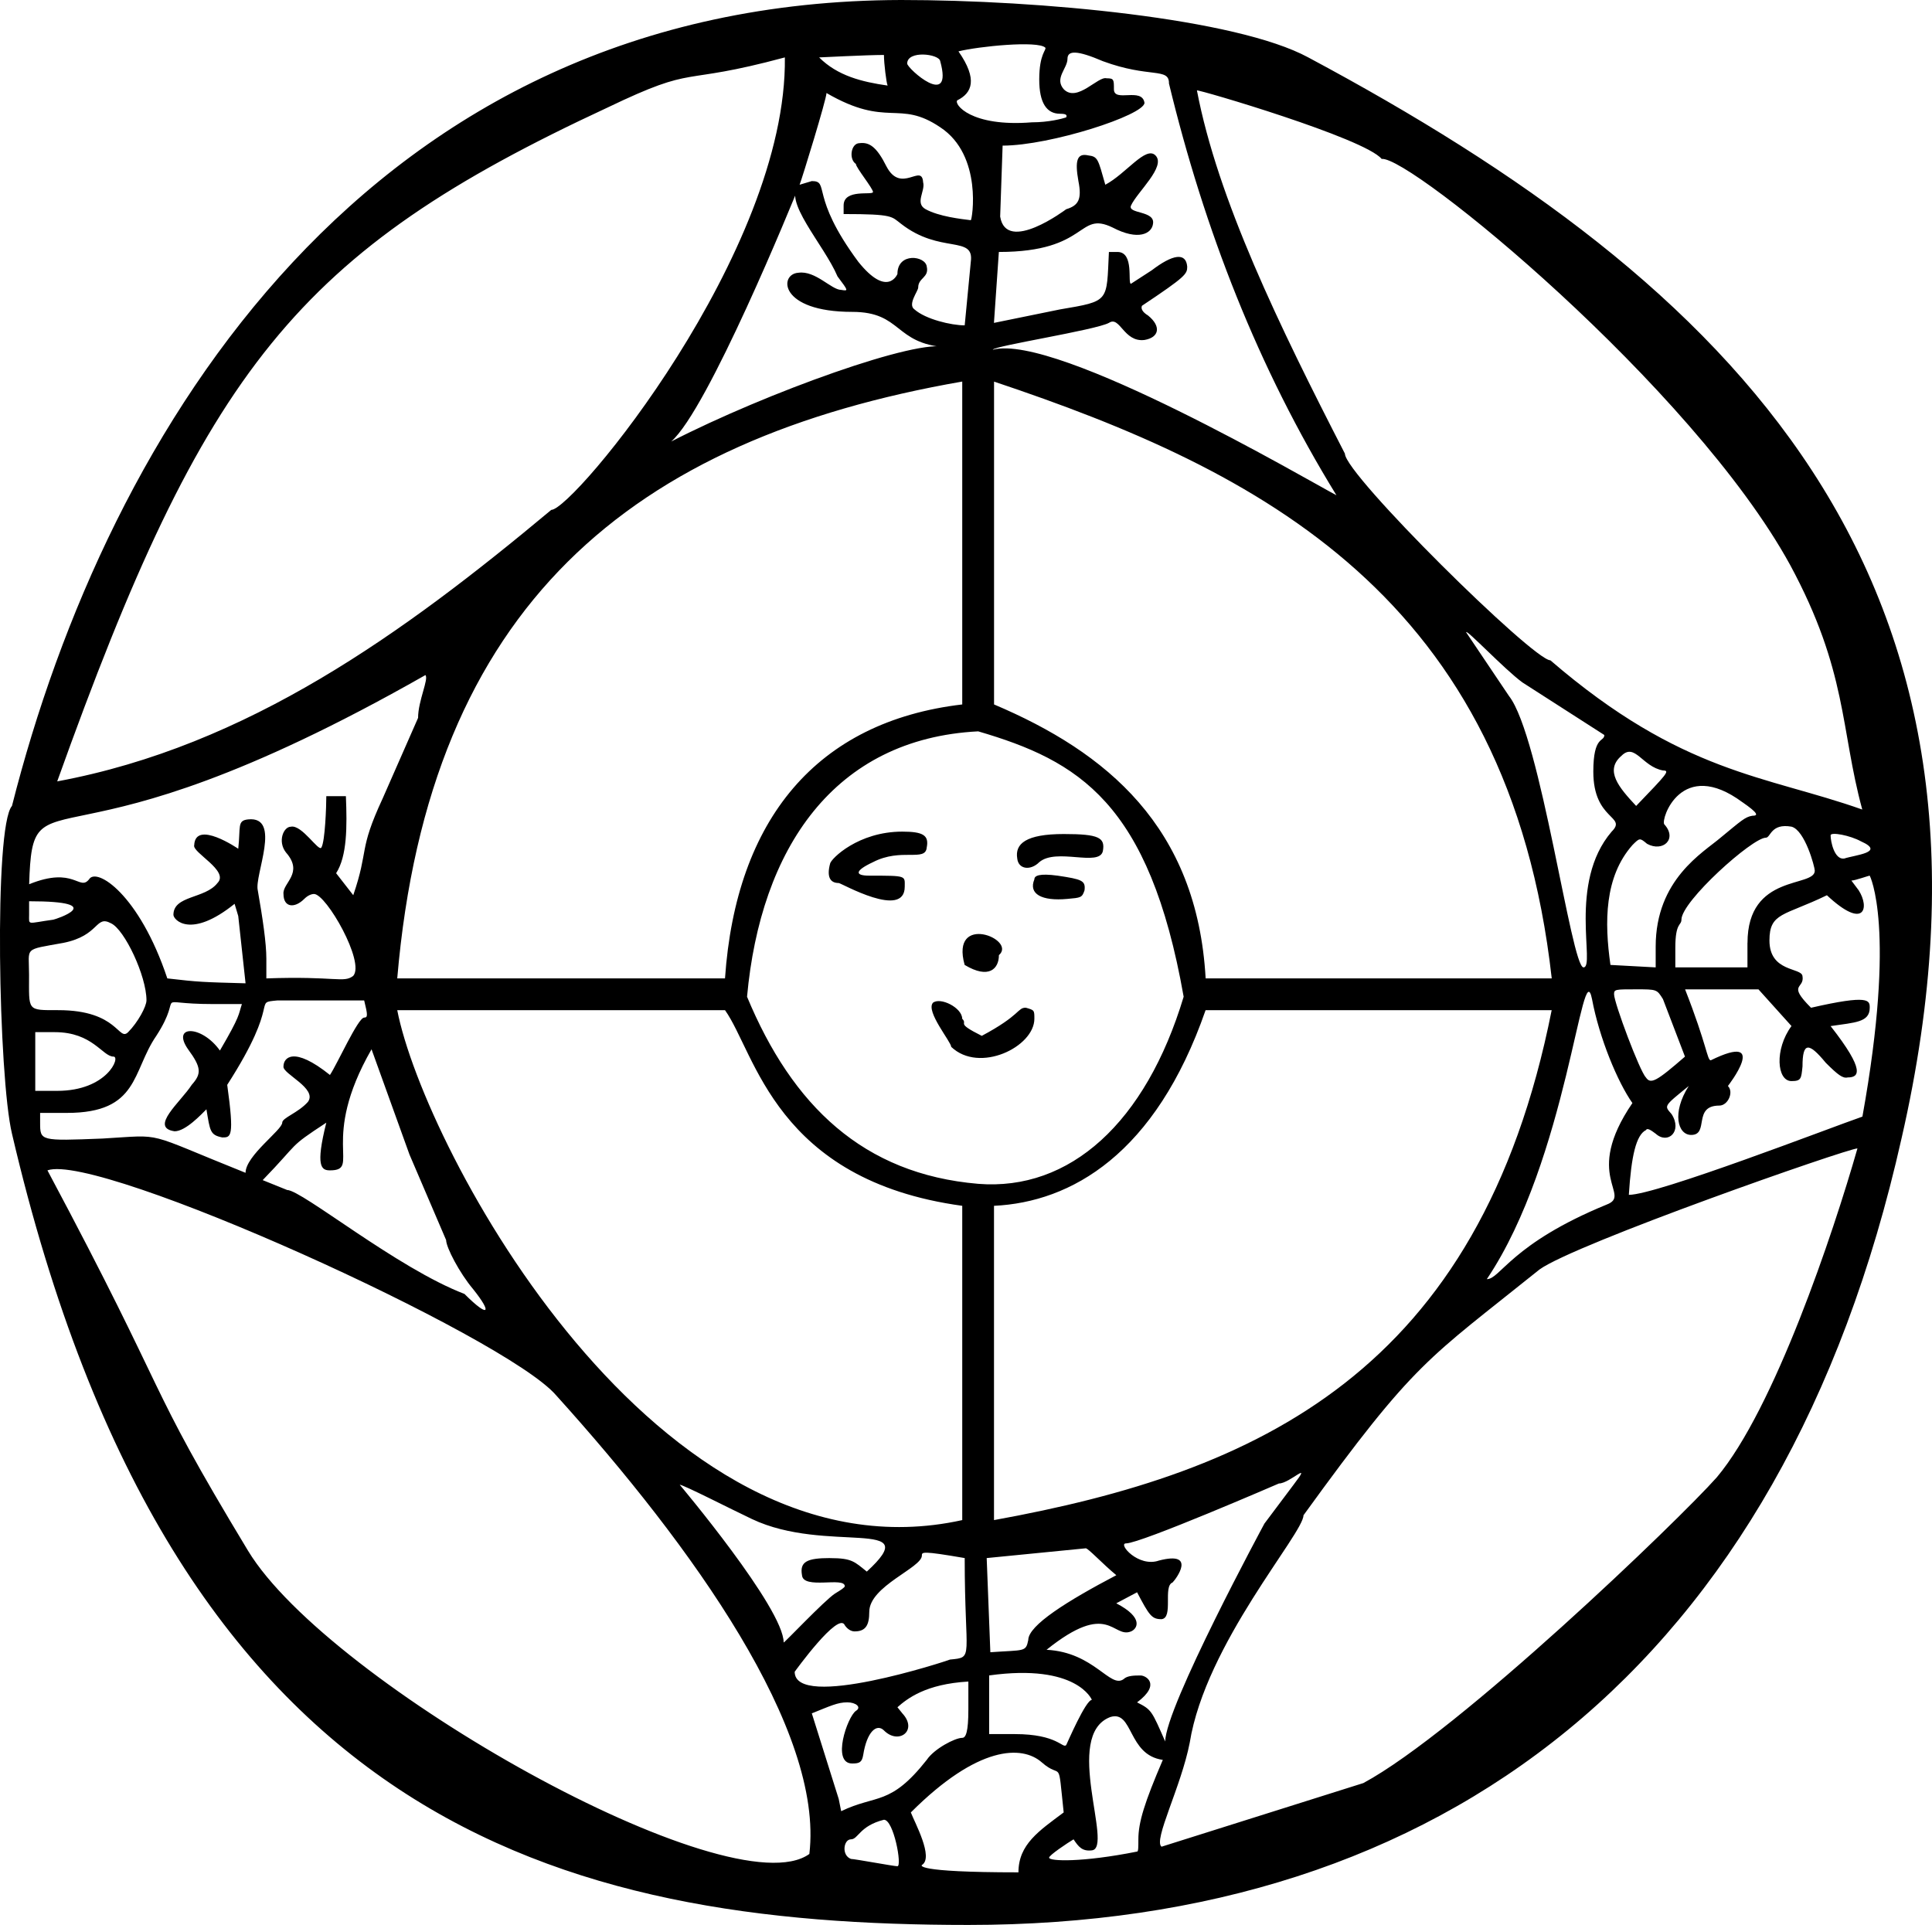 <?xml version="1.0" encoding="UTF-8" standalone="no"?>
<!-- Created with Inkscape (http://www.inkscape.org/) -->

<svg
   xmlns:dc="http://purl.org/dc/elements/1.1/"
   xmlns:cc="http://creativecommons.org/ns#"
   xmlns:rdf="http://www.w3.org/1999/02/22-rdf-syntax-ns#"
   xmlns:svg="http://www.w3.org/2000/svg"
   xmlns="http://www.w3.org/2000/svg"
   version="1.1"
   width="38.568"
   height="38.428"
   id="svg2">
  <defs
     id="defs4" />
  <g
     transform="translate(-497.979,-792.354)"
     id="layer1" />
  <path
     d="m 18.623,20.02 c -0.146,0.171 0.366,0.781 0.366,0.879 0.562,0.537 1.66,0 1.66,-0.562 0,-0.171 0,-0.171 -0.171,-0.22 -0.171,0 -0.098,0.146 -0.879,0.562 -0.537,-0.269 -0.269,-0.22 -0.391,-0.342 0,-0.22 -0.439,-0.439 -0.586,-0.317 z m 1.318,-0.952 c 0.366,-0.317 -0.977,-0.854 -0.684,0.195 0.488,0.293 0.684,0.073 0.684,-0.195 z m 0.708,-1.514 c -0.122,0.293 0.146,0.439 0.659,0.391 0.269,-0.024 0.293,-0.024 0.342,-0.171 0.024,-0.195 -0.049,-0.22 -0.537,-0.293 -0.366,-0.049 -0.464,0 -0.464,0.073 z m -0.342,-0.415 c 0.024,0.22 0.269,0.244 0.439,0.073 0.342,-0.293 1.196,0.098 1.27,-0.22 0.049,-0.269 -0.073,-0.342 -0.781,-0.342 -0.757,0 -0.977,0.195 -0.928,0.488 z m -3.735,0.098 c -0.073,0.269 0,0.391 0.171,0.391 0.049,0 1.318,0.732 1.318,0.073 0,-0.22 0.049,-0.22 -0.708,-0.22 -0.293,0 -0.293,-0.098 0.073,-0.269 0.562,-0.293 1.05,0 1.074,-0.293 0.049,-0.244 -0.073,-0.317 -0.488,-0.317 -0.879,0 -1.416,0.537 -1.44,0.635 z M 17.988,0 C 7.368,0.024 2.144,8.569 0.239,16.089 c -0.366,0.415 -0.269,5.42 0,6.543 3.223,13.818 10.986,15.796 19.092,15.796 9.448,0 16.26,-5.151 18.628,-15.698 C 40.547,11.45 34.566,5.664 26.118,1.147 24.678,0.366 20.747,0 17.988,0 z m 1.147,1.025 c 0.391,-0.098 1.587,-0.22 1.733,-0.073 0.024,0.049 -0.122,0.122 -0.122,0.635 0,0.464 0.146,0.684 0.415,0.684 0.122,0 0.146,0.024 0.122,0.073 -0.073,0.024 -0.342,0.098 -0.684,0.098 -1.221,0.098 -1.562,-0.366 -1.489,-0.439 0.293,-0.146 0.415,-0.415 0.024,-0.977 z m -0.366,0.195 c 0.269,0.977 -0.659,0.146 -0.659,0.049 0,-0.269 0.635,-0.195 0.659,-0.049 z m 4.565,0.439 c 0.708,2.93 1.782,5.688 3.345,8.228 -0.513,-0.269 -5.591,-3.247 -6.86,-2.905 0,-0.073 2.051,-0.391 2.319,-0.537 0.22,-0.146 0.293,0.391 0.708,0.342 0.293,-0.049 0.342,-0.269 0.073,-0.488 -0.122,-0.073 -0.146,-0.146 -0.122,-0.195 0.879,-0.586 0.903,-0.635 0.903,-0.781 -0.024,-0.293 -0.293,-0.244 -0.708,0.073 l -0.415,0.269 c -0.073,0 0.073,-0.635 -0.269,-0.635 l -0.171,0 c -0.049,1.001 0.024,0.977 -0.977,1.147 l -1.318,0.269 0.098,-1.416 c 1.807,0 1.562,-0.83 2.271,-0.488 0.513,0.269 0.781,0.122 0.806,-0.073 0.049,-0.269 -0.513,-0.195 -0.439,-0.366 0.122,-0.269 0.708,-0.781 0.488,-1.001 -0.195,-0.195 -0.586,0.366 -1.001,0.586 -0.146,-0.513 -0.146,-0.562 -0.342,-0.586 -0.22,-0.049 -0.269,0.098 -0.195,0.513 0.073,0.366 0,0.488 -0.244,0.562 0,0 -1.196,0.903 -1.318,0.146 l 0.049,-1.416 c 0.952,0 2.832,-0.61 2.832,-0.855 -0.049,-0.317 -0.61,0 -0.61,-0.269 0,-0.195 0,-0.22 -0.146,-0.22 -0.171,-0.049 -0.586,0.488 -0.854,0.22 -0.195,-0.22 0.073,-0.415 0.073,-0.61 0,-0.171 0.195,-0.171 0.708,0.049 0.928,0.342 1.318,0.122 1.318,0.439 z m -7.666,-0.513 c 0.049,3.882 -4.224,9.033 -4.663,9.033 -2.954,2.466 -6.055,4.712 -9.863,5.42 2.954,-8.252 4.785,-10.571 10.986,-13.452 1.831,-0.879 1.367,-0.415 3.54,-1.001 z m 2.051,0.562 c -0.513,-0.073 -1.001,-0.195 -1.367,-0.562 0.024,0 0.952,-0.049 1.294,-0.049 0,0.171 0.049,0.562 0.073,0.61 z m 9.863,1.465 c 0.562,-0.073 6.201,4.541 8.154,8.105 1.147,2.124 1.001,3.271 1.44,4.883 -1.929,-0.684 -3.589,-0.708 -6.226,-2.979 -0.342,0 -4.102,-3.711 -4.102,-4.126 -1.318,-2.563 -2.539,-5.078 -2.954,-7.251 0.024,-0.024 3.345,0.952 3.687,1.367 z M 17.427,3.833 c 0,0.073 -0.586,-0.073 -0.586,0.269 l 0,0.171 c 1.001,0 0.952,0.049 1.147,0.195 0.781,0.61 1.465,0.22 1.392,0.757 l -0.122,1.27 c -0.269,0 -0.781,-0.122 -1.001,-0.317 -0.146,-0.098 0.073,-0.366 0.073,-0.439 0,-0.195 0.22,-0.195 0.171,-0.415 -0.024,-0.22 -0.586,-0.293 -0.586,0.146 0,0 -0.195,0.488 -0.781,-0.244 -0.977,-1.318 -0.562,-1.611 -0.928,-1.611 l -0.244,0.073 c 0.049,-0.122 0.537,-1.709 0.537,-1.831 1.221,0.708 1.44,0.122 2.271,0.684 0.855,0.562 0.635,1.855 0.61,1.855 -0.195,-0.024 -0.635,-0.073 -0.903,-0.22 -0.22,-0.122 0,-0.366 -0.049,-0.537 -0.024,-0.391 -0.439,0.244 -0.732,-0.317 -0.195,-0.391 -0.342,-0.488 -0.537,-0.464 -0.171,0 -0.22,0.317 -0.073,0.415 0,0.073 0.342,0.488 0.342,0.562 z m 1.465,3.101 c -0.537,-0.195 -3.589,0.903 -5.493,1.88 0.732,-0.635 2.417,-4.761 2.563,-5.127 -0.366,0.293 0.488,1.196 0.757,1.831 0.22,0.293 0.22,0.293 0.073,0.269 -0.195,0 -0.513,-0.391 -0.854,-0.342 -0.391,0.024 -0.391,0.781 1.074,0.781 1.001,0 0.83,0.635 1.88,0.708 z m 0.317,7.129 c -2.905,0.342 -4.517,2.295 -4.736,5.469 l -6.543,0 C 8.565,12.085 12.617,8.765 19.209,7.617 l 0,6.445 z m 0.635,0 0,-6.445 c 5.322,1.782 10.278,4.297 11.133,11.914 l -6.909,0 c -0.171,-3.027 -1.978,-4.517 -4.224,-5.469 z m 11.963,1.343 c 0,0.977 0.684,0.879 0.366,1.196 -0.879,1.025 -0.317,2.71 -0.562,2.71 -0.244,0 -0.854,-4.614 -1.489,-5.42 l -0.854,-1.27 c 0,-0.073 0.757,0.732 1.123,1.001 l 1.636,1.05 c 0,0.146 -0.22,0 -0.22,0.732 z m -24.902,0.488 -0.391,0 c 0,0.195 -0.024,0.903 -0.098,1.025 -0.049,0.098 -0.391,-0.464 -0.61,-0.415 -0.146,0 -0.269,0.293 -0.098,0.513 0.366,0.415 -0.073,0.61 -0.049,0.83 0,0.269 0.22,0.293 0.415,0.098 0.073,-0.073 0.146,-0.098 0.195,-0.098 0.244,0 1.025,1.367 0.781,1.636 -0.195,0.146 -0.342,0 -1.733,0.049 l 0,-0.391 c 0,-0.317 -0.073,-0.806 -0.171,-1.367 -0.073,-0.293 0.488,-1.489 -0.195,-1.416 -0.22,0.024 -0.146,0.146 -0.195,0.586 0,0 -0.854,-0.586 -0.879,-0.073 -0.049,0.146 0.708,0.513 0.464,0.757 -0.244,0.317 -0.879,0.244 -0.879,0.635 0,0.098 0.342,0.488 1.221,-0.22 l 0.073,0.244 0.146,1.343 c -0.854,-0.024 -0.928,-0.024 -1.562,-0.098 -0.562,-1.685 -1.416,-2.222 -1.562,-1.978 -0.195,0.244 -0.293,-0.269 -1.196,0.098 0.073,-2.393 0.488,0.049 7.91,-4.175 0.073,0.073 -0.146,0.513 -0.146,0.854 l -0.708,1.611 c -0.488,1.05 -0.269,1.001 -0.586,1.929 l -0.342,-0.439 c 0.22,-0.342 0.22,-0.928 0.195,-1.538 z m 16.724,4.004 c -0.757,2.515 -2.271,3.882 -4.102,3.735 -2.295,-0.195 -3.711,-1.562 -4.614,-3.735 0.269,-2.954 1.733,-5.151 4.614,-5.298 2.002,0.586 3.418,1.416 4.102,5.298 z m 9.57,-4.517 c 0.146,0 0.073,0.073 -0.537,0.708 -0.342,-0.366 -0.635,-0.708 -0.293,-1.001 0.269,-0.269 0.415,0.22 0.83,0.293 z m 1.587,0.635 c 0.317,0.22 0.317,0.269 0.195,0.269 -0.146,0.024 -0.22,0.098 -0.635,0.439 -0.342,0.293 -1.294,0.83 -1.294,2.173 l 0,0.415 -0.903,-0.049 c -0.122,-0.854 -0.122,-1.758 0.439,-2.393 0.146,-0.146 0.146,-0.146 0.293,-0.024 0.317,0.171 0.61,-0.098 0.342,-0.391 -0.073,-0.098 0.342,-1.343 1.562,-0.439 z m 0.098,2.808 0,0.488 -1.44,0 0,-0.391 c 0,-0.513 0.122,-0.439 0.122,-0.562 0,-0.366 1.416,-1.636 1.685,-1.636 0.098,0 0.098,-0.293 0.513,-0.22 0.269,0.073 0.464,0.806 0.464,0.879 0,0.342 -1.343,0.049 -1.343,1.44 z m 2.271,-2.026 c 0.488,0.22 -0.122,0.269 -0.342,0.342 -0.195,0.024 -0.269,-0.342 -0.269,-0.464 0,-0.073 0.391,0 0.61,0.122 z m -4.639,7.056 c 0.049,-0.781 0.146,-1.196 0.342,-1.294 0.024,-0.049 0.098,0 0.195,0.073 0.244,0.22 0.537,-0.049 0.317,-0.391 -0.146,-0.171 -0.171,-0.146 0.342,-0.562 -0.342,0.537 -0.22,0.977 0.049,0.977 0.366,0 0.024,-0.586 0.562,-0.586 0.171,0 0.293,-0.269 0.171,-0.391 0,0 0.854,-1.099 -0.342,-0.513 -0.073,0 -0.073,-0.293 -0.513,-1.416 l 1.465,0 0.659,0.732 c -0.342,0.464 -0.293,1.099 0,1.099 0.195,0 0.195,-0.049 0.22,-0.293 0,-0.488 0.122,-0.488 0.464,-0.073 0.244,0.244 0.342,0.317 0.439,0.293 0.22,0 0.366,-0.122 -0.342,-1.025 0.488,-0.073 0.781,-0.073 0.781,-0.366 0,-0.146 0,-0.269 -1.172,0 -0.488,-0.488 -0.122,-0.366 -0.171,-0.635 -0.024,-0.171 -0.659,-0.073 -0.659,-0.708 0,-0.562 0.293,-0.488 1.147,-0.903 0.757,0.708 0.854,0.244 0.635,-0.098 l -0.146,-0.195 c 0.073,0 0.342,-0.098 0.366,-0.098 0,0 0.537,1.025 -0.146,4.81 -0.635,0.22 -4.102,1.562 -4.663,1.562 z M 1.069,18.359 c -0.537,0.073 -0.488,0.122 -0.488,-0.098 l 0,-0.269 c 1.636,0 0.513,0.366 0.488,0.366 z m 1.855,1.611 c 0,0.122 -0.171,0.439 -0.366,0.635 -0.195,0.195 -0.195,-0.439 -1.392,-0.439 -0.635,0 -0.586,0.024 -0.586,-0.708 0,-0.562 -0.122,-0.488 0.684,-0.635 0.732,-0.146 0.635,-0.562 0.952,-0.391 0.269,0.122 0.708,1.05 0.708,1.538 z m 29.663,2.051 c -1.001,1.465 0,1.831 -0.513,2.026 -1.904,0.781 -2.124,1.489 -2.393,1.489 1.611,-2.393 1.904,-6.567 2.1,-5.591 0.146,0.781 0.513,1.66 0.806,2.075 z m 1.05,-0.928 c -0.562,0.488 -0.684,0.562 -0.781,0.415 -0.122,-0.122 -0.635,-1.489 -0.635,-1.66 0,-0.098 0.024,-0.098 0.439,-0.098 0.415,0 0.415,0 0.537,0.195 l 0.439,1.147 z m -2.661,-0.928 c -1.44,7.251 -5.884,9.229 -11.133,10.181 l 0,-6.274 c 1.538,-0.073 3.223,-1.025 4.224,-3.906 l 6.909,0 z M 6.587,21.46 c -0.732,-0.586 -0.928,-0.342 -0.928,-0.171 -0.024,0.146 0.684,0.439 0.488,0.708 -0.195,0.22 -0.513,0.317 -0.513,0.415 0,0.146 -0.732,0.659 -0.732,1.001 -2.075,-0.83 -1.587,-0.757 -2.856,-0.684 -1.245,0.049 -1.245,0.049 -1.245,-0.317 l 0,-0.195 0.537,0 c 1.44,0 1.294,-0.83 1.782,-1.538 0.586,-0.903 -0.146,-0.635 1.123,-0.635 l 0.586,0 c -0.073,0.22 -0.024,0.22 -0.439,0.928 -0.366,-0.513 -0.977,-0.513 -0.635,-0.024 0.269,0.366 0.269,0.488 0.073,0.708 -0.22,0.342 -0.855,0.854 -0.342,0.928 0.22,0 0.537,-0.342 0.635,-0.439 0.073,0.439 0.073,0.513 0.317,0.562 0.171,0 0.244,0 0.098,-1.05 1.099,-1.709 0.488,-1.636 1.001,-1.685 l 1.733,0 c 0.073,0.293 0.073,0.342 0,0.342 -0.122,0 -0.537,0.928 -0.684,1.147 z m 7.886,-1.294 c 0.61,0.854 1.001,3.394 4.736,3.906 l 0,6.274 C 13.13,31.689 8.467,22.925 7.93,20.166 l 6.543,0 z M 1.094,20.605 c 0.757,0 0.952,0.488 1.172,0.488 0.146,0 -0.122,0.684 -1.123,0.684 l -0.439,0 0,-1.172 0.391,0 z m 4.15,2.954 c 0.757,-0.781 0.488,-0.635 1.27,-1.147 -0.22,0.879 -0.098,0.952 0.073,0.952 0.635,0 -0.22,-0.586 0.83,-2.417 l 0.757,2.1 0.732,1.709 c 0,0.146 0.269,0.659 0.537,0.977 0.391,0.488 0.317,0.586 -0.171,0.098 -1.343,-0.513 -3.247,-2.075 -3.54,-2.075 L 5.244,23.559 z M 37.08,22.925 c -0.488,1.709 -1.66,5.2 -2.808,6.567 -0.757,0.854 -5.151,5.078 -7.056,6.104 l -4.028,1.27 c -0.171,-0.122 0.391,-1.196 0.562,-2.075 0.317,-1.978 2.271,-4.175 2.271,-4.541 2.246,-3.101 2.466,-3.101 4.712,-4.907 0.708,-0.513 6.152,-2.417 6.348,-2.417 z M 0.947,23.364 c 1.025,-0.366 9.155,3.32 10.156,4.492 2.734,3.027 5.347,6.689 5.054,9.155 C 14.595,38.135 6.563,33.618 4.951,30.957 2.827,27.441 3.486,28.125 0.947,23.364 z M 25.239,30.42 c 0,0 -1.978,3.662 -1.978,4.346 -0.269,-0.61 -0.269,-0.635 -0.562,-0.781 0.488,-0.366 0.171,-0.537 0.073,-0.537 -0.122,0 -0.269,0 -0.342,0.073 -0.269,0.195 -0.586,-0.537 -1.538,-0.586 1.245,-1.001 1.318,-0.22 1.685,-0.366 0.122,-0.049 0.269,-0.269 -0.293,-0.562 l 0.415,-0.22 c 0.244,0.464 0.293,0.537 0.488,0.537 0.244,-0.024 0.024,-0.659 0.22,-0.732 0.073,-0.073 0.488,-0.635 -0.269,-0.439 -0.415,0.146 -0.83,-0.342 -0.659,-0.342 0.293,0 3.052,-1.196 3.052,-1.196 0.22,0 0.684,-0.488 0.293,0.024 l -0.586,0.781 z m -8.667,0.684 c -0.464,0 -0.61,0.073 -0.562,0.342 0.024,0.293 0.854,0.024 0.854,0.22 0,0.024 -0.073,0.073 -0.195,0.146 -0.22,0.146 -1.025,1.001 -1.025,0.977 0,-0.684 -2.075,-3.149 -2.075,-3.149 0.073,0 1.025,0.488 1.44,0.684 1.489,0.708 3.491,-0.049 2.295,1.05 -0.244,-0.195 -0.293,-0.269 -0.732,-0.269 z m 3.198,1.88 -0.073,-1.88 1.978,-0.195 c 0.049,0 0.342,0.317 0.61,0.537 -0.977,0.513 -1.758,1.001 -1.758,1.294 -0.049,0.244 -0.073,0.195 -0.757,0.244 z m -1.367,-1.929 c 0,-0.073 0,-0.098 0.855,0.049 0,2.026 0.195,1.978 -0.293,2.026 -0.049,0.024 -3.101,1.025 -3.101,0.244 0,0 0.879,-1.221 1.001,-0.928 0.049,0.073 0.122,0.122 0.195,0.122 0.22,0 0.293,-0.122 0.293,-0.391 0,-0.513 1.05,-0.879 1.05,-1.123 z m 1.343,3.564 0,-1.172 c 1.758,-0.244 2.051,0.488 2.051,0.488 -0.122,0 -0.488,0.854 -0.513,0.903 -0.073,0.073 -0.171,-0.22 -1.025,-0.22 l -0.513,0 z m -0.415,-0.488 c 0,0.439 -0.049,0.562 -0.122,0.562 -0.146,0 -0.562,0.22 -0.708,0.439 -0.732,0.928 -1.001,0.684 -1.709,1.025 l -0.049,-0.244 -0.537,-1.709 c 0.366,-0.146 0.513,-0.22 0.708,-0.22 0.171,0 0.293,0.098 0.171,0.171 -0.171,0.122 -0.488,1.05 -0.073,1.05 0.146,0 0.195,-0.024 0.22,-0.171 0.073,-0.464 0.269,-0.635 0.415,-0.488 0.293,0.293 0.684,0 0.366,-0.342 l -0.098,-0.122 c 0.195,-0.171 0.562,-0.464 1.416,-0.513 l 0,0.562 z m 3.394,2.588 c 0,0.146 0,0.244 -0.024,0.244 -1.099,0.22 -1.758,0.195 -1.758,0.122 0,-0.049 0.366,-0.293 0.488,-0.366 0.098,0.146 0.171,0.244 0.366,0.22 0.439,-0.049 -0.586,-2.295 0.366,-2.661 0.464,-0.146 0.342,0.757 1.05,0.855 -0.366,0.854 -0.488,1.245 -0.488,1.587 z m -2.393,0.659 c -2.124,0 -1.929,-0.146 -1.929,-0.146 0.244,-0.146 -0.146,-0.854 -0.22,-1.05 1.343,-1.343 2.222,-1.343 2.612,-1.001 0.415,0.366 0.317,-0.146 0.439,1.001 -0.488,0.366 -0.903,0.635 -0.903,1.196 z m -2.417,-0.122 c -0.073,0 -0.855,-0.146 -0.928,-0.146 -0.195,-0.073 -0.146,-0.391 0,-0.391 0.146,0 0.171,-0.269 0.659,-0.391 0.195,0 0.366,0.928 0.269,0.928 z m 0,0"
     id="path213"
     style="fill:#000000;fill-opacity:1;fill-rule:nonzero;stroke:none" />
</svg>

